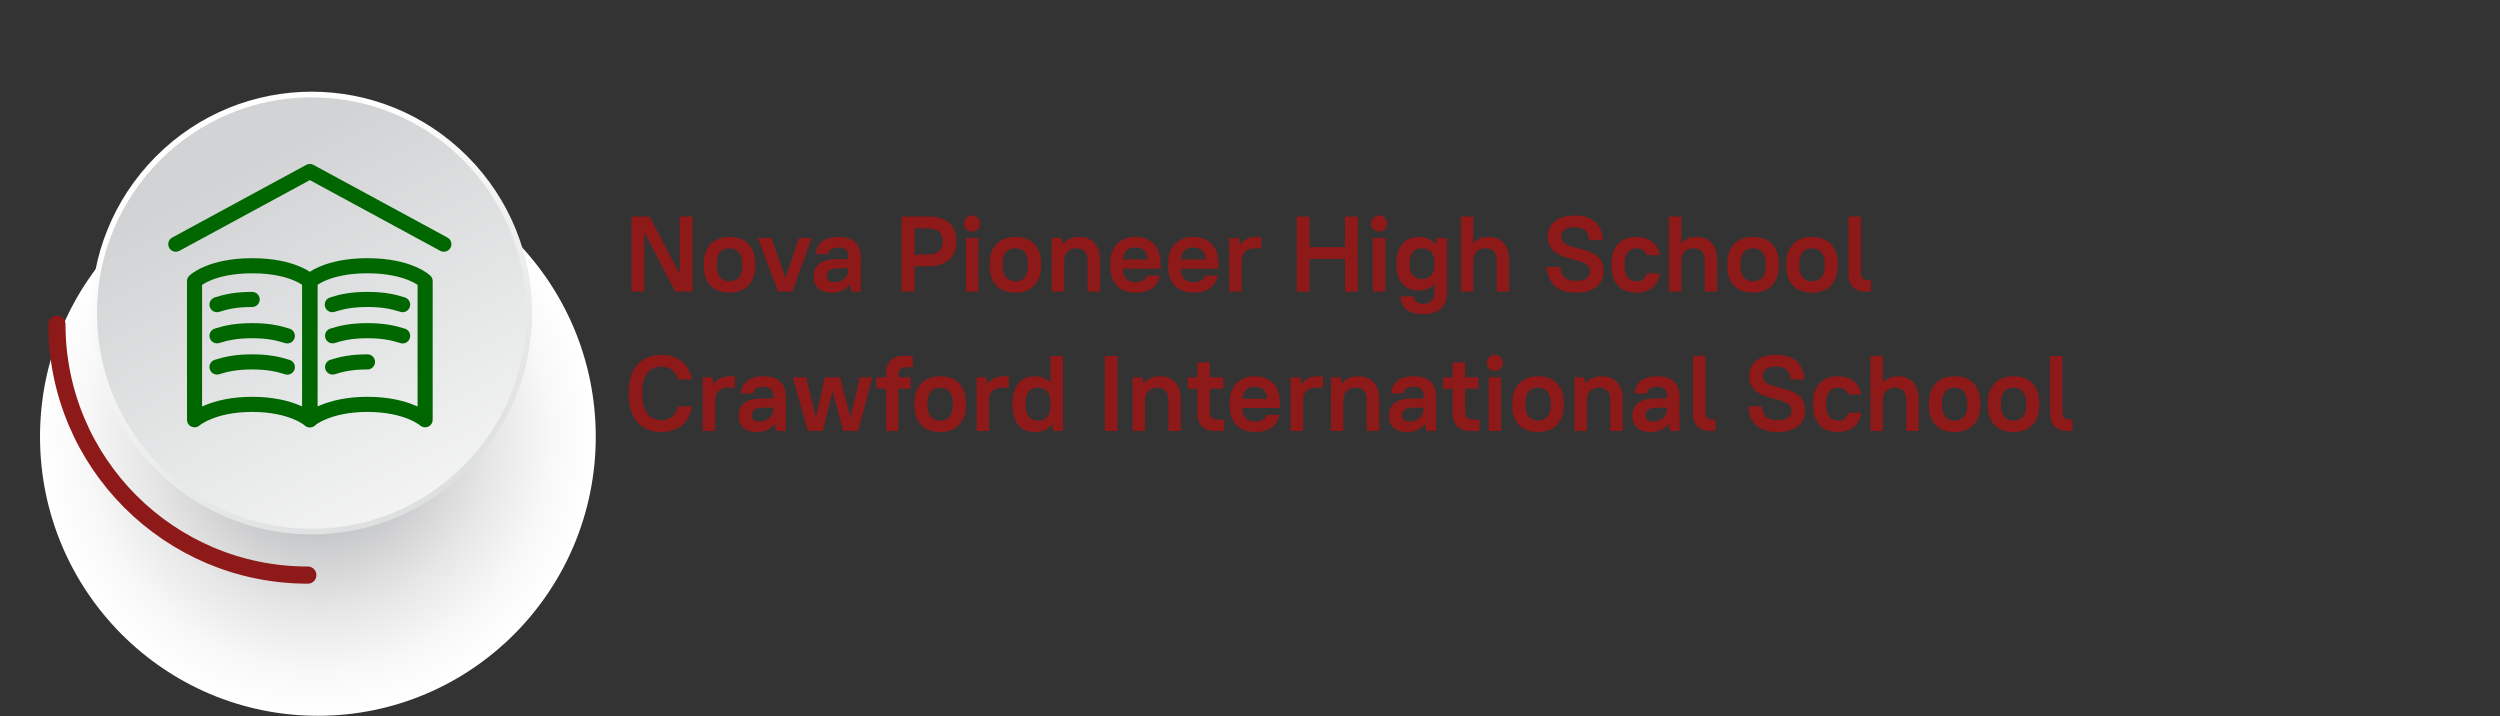 <?xml version="1.0" encoding="UTF-8"?> <svg xmlns="http://www.w3.org/2000/svg" width="1166" height="334" viewBox="0 0 1166 334" fill="none"><rect x="0" y="0" width="1166" height="334" fill="#333333" stroke="none"/><path d="M294.5 136V101H303L316.9 127.5H317V101H323V136H315L300.6 108.5H300.5V136H294.5ZM340.248 136.5C332.748 136.5 328.248 132 328.248 124.05V122.95C328.248 115.1 332.848 110.5 340.248 110.5C347.748 110.5 352.248 115 352.248 122.95V124.05C352.248 131.9 347.648 136.5 340.248 136.5ZM340.248 131.2C343.898 131.2 346.148 128.95 346.148 124.05V122.95C346.148 118.15 343.798 115.8 340.248 115.8C336.598 115.8 334.348 118.05 334.348 122.95V124.05C334.348 128.85 336.698 131.2 340.248 131.2ZM362.906 136L353.506 111H359.806L366.306 129.5H366.406L372.606 111H378.506L369.606 136H362.906ZM388.262 136.5C382.362 136.5 379.512 133.65 379.512 128.95C379.512 123.95 382.612 120.85 390.762 120.85H395.712V119.5C395.712 116.9 394.212 115.4 391.012 115.4C387.862 115.4 386.562 116.7 386.312 118.5H380.512C380.762 113.95 384.212 110.5 391.012 110.5C398.112 110.5 401.512 113.9 401.512 120V136H397.012L396.462 132.75H396.362C394.412 135.15 391.512 136.5 388.262 136.5ZM389.262 131.6C392.962 131.6 395.712 129.05 395.712 125.75V125.15H391.012C387.012 125.15 385.612 126.55 385.612 128.75C385.612 130.4 386.762 131.6 389.262 131.6ZM420.525 136V101H432.775C441.825 101 446.025 105.2 446.025 112.55C446.025 119.8 441.625 124.2 432.775 124.2H426.525V136H420.525ZM432.525 106.5H426.525V118.7H432.525C437.625 118.7 439.725 116.6 439.725 112.55C439.725 108.8 437.425 106.5 432.525 106.5ZM450.506 136V111H456.306V136H450.506ZM453.406 108C451.306 108 449.656 106.35 449.656 104.25C449.656 102.15 451.306 100.5 453.406 100.5C455.506 100.5 457.156 102.15 457.156 104.25C457.156 106.35 455.506 108 453.406 108ZM473.549 136.5C466.049 136.5 461.549 132 461.549 124.05V122.95C461.549 115.1 466.149 110.5 473.549 110.5C481.049 110.5 485.549 115 485.549 122.95V124.05C485.549 131.9 480.949 136.5 473.549 136.5ZM473.549 131.2C477.199 131.2 479.449 128.95 479.449 124.05V122.95C479.449 118.15 477.099 115.8 473.549 115.8C469.899 115.8 467.649 118.05 467.649 122.95V124.05C467.649 128.85 469.999 131.2 473.549 131.2ZM490.539 136V111H495.039L495.539 113.75H495.639C497.689 111.55 500.189 110.5 503.289 110.5C509.289 110.5 513.039 114.25 513.039 121.25V136H507.239V121.5C507.239 117.7 505.339 115.8 502.039 115.8C498.589 115.8 496.339 118.05 496.339 121.5V136H490.539ZM529.799 136.5C522.299 136.5 517.799 132 517.799 124.05V122.95C517.799 115.05 522.349 110.5 529.549 110.5C536.799 110.5 541.299 115 541.299 123.2V125.3H523.649C523.949 129.65 525.799 131.6 529.549 131.6C532.499 131.6 534.399 130.55 535.049 128.5H541.049C539.899 133.65 535.799 136.5 529.799 136.5ZM529.549 115.4C526.049 115.4 524.199 117.1 523.699 121H535.399C534.949 117.1 533.149 115.4 529.549 115.4ZM556.801 136.5C549.301 136.5 544.801 132 544.801 124.05V122.95C544.801 115.05 549.351 110.5 556.551 110.5C563.801 110.5 568.301 115 568.301 123.2V125.3H550.651C550.951 129.65 552.801 131.6 556.551 131.6C559.501 131.6 561.401 130.55 562.051 128.5H568.051C566.901 133.65 562.801 136.5 556.801 136.5ZM556.551 115.4C553.051 115.4 551.201 117.1 550.701 121H562.401C561.951 117.1 560.151 115.4 556.551 115.4ZM573.303 136V111H577.803L578.303 114H578.403C580.403 111.55 582.703 110.5 586.053 110.5H588.303V115.8H585.303C581.303 115.8 579.103 118 579.103 121.5V136H573.303ZM604.803 136V101H610.803V115.25H627.303V101H633.303V136H627.303V120.75H610.803V136H604.803ZM640.301 136V111H646.101V136H640.301ZM643.201 108C641.101 108 639.451 106.35 639.451 104.25C639.451 102.15 641.101 100.5 643.201 100.5C645.301 100.5 646.951 102.15 646.951 104.25C646.951 106.35 645.301 108 643.201 108ZM661.744 135.5C655.444 135.5 651.344 131.4 651.344 123.55V122.45C651.344 114.7 655.544 110.5 661.744 110.5C665.094 110.5 667.694 111.65 669.744 114H669.844L670.294 111H674.844V136.25C674.844 142.95 671.294 146.5 663.744 146.5C656.644 146.5 653.594 143.45 653.094 138.25H659.194C659.694 140.5 660.944 141.7 663.744 141.7C667.344 141.7 669.044 140 669.044 136V132.5H668.944C667.344 134.35 664.594 135.5 661.744 135.5ZM663.244 130.2C666.844 130.2 669.044 128 669.044 123.55V122.45C669.044 118.1 666.744 115.8 663.244 115.8C659.644 115.8 657.444 118 657.444 122.45V123.55C657.444 127.9 659.744 130.2 663.244 130.2ZM681.359 136V101H687.159V113.25H687.259C689.009 111.45 691.359 110.5 694.109 110.5C700.109 110.5 703.859 114.25 703.859 121.25V136H698.059V121.5C698.059 117.7 696.159 115.8 692.859 115.8C689.409 115.8 687.159 118.05 687.159 121.5V136H681.359ZM735.119 136.5C726.269 136.5 721.869 132.1 721.369 124.5H727.769C728.119 128.9 730.319 131 735.119 131C739.669 131 741.569 129.15 741.569 126.4C741.569 118.65 721.869 123.7 721.869 110.3C721.869 104.75 726.119 100.5 734.369 100.5C742.919 100.5 747.119 104.7 747.619 112H741.219C740.869 108 738.869 106 734.369 106C729.969 106 728.169 107.8 728.169 110.35C728.169 118.5 747.869 112.75 747.869 126.45C747.869 132.35 743.719 136.5 735.119 136.5ZM763.137 136.5C756.037 136.5 751.637 132.1 751.637 123.8V122.7C751.637 115 756.137 110.5 763.137 110.5C769.687 110.5 773.387 114.2 774.137 119H768.037C767.287 117.1 765.987 115.8 763.387 115.8C760.187 115.8 757.737 117.75 757.737 122.7V123.8C757.737 129.25 760.187 131.2 763.387 131.2C765.987 131.2 767.287 129.9 768.037 127.5H774.137C773.387 132.8 769.687 136.5 763.137 136.5ZM778.381 136V101H784.181V113.25H784.281C786.031 111.45 788.381 110.5 791.131 110.5C797.131 110.5 800.881 114.25 800.881 121.25V136H795.081V121.5C795.081 117.7 793.181 115.8 789.881 115.8C786.431 115.8 784.181 118.05 784.181 121.5V136H778.381ZM817.641 136.5C810.141 136.5 805.641 132 805.641 124.05V122.95C805.641 115.1 810.241 110.5 817.641 110.5C825.141 110.5 829.641 115 829.641 122.95V124.05C829.641 131.9 825.041 136.5 817.641 136.5ZM817.641 131.2C821.291 131.2 823.541 128.95 823.541 124.05V122.95C823.541 118.15 821.191 115.8 817.641 115.8C813.991 115.8 811.741 118.05 811.741 122.95V124.05C811.741 128.85 814.091 131.2 817.641 131.2ZM845.131 136.5C837.631 136.5 833.131 132 833.131 124.05V122.95C833.131 115.1 837.731 110.5 845.131 110.5C852.631 110.5 857.131 115 857.131 122.95V124.05C857.131 131.9 852.531 136.5 845.131 136.5ZM845.131 131.2C848.781 131.2 851.031 128.95 851.031 124.05V122.95C851.031 118.15 848.681 115.8 845.131 115.8C841.481 115.8 839.231 118.05 839.231 122.95V124.05C839.231 128.85 841.581 131.2 845.131 131.2ZM870.321 136C862.171 136 862.121 129.25 862.121 127.75V101H867.921V127.15C867.921 129.55 869.071 130.7 871.371 130.7H872.621V136H870.321ZM308.5 201.5C299.35 201.5 293.25 195.4 293.25 184.3V182.2C293.25 171.65 299.4 165.5 308.5 165.5C316.75 165.5 321.75 170.5 322.75 177H316.25C315.25 173.5 312.75 171 308.5 171C303.2 171 299.55 174.65 299.55 182.2V184.3C299.55 192.25 303.3 196 308.5 196C312.65 196 315.15 193.5 316.15 189.5H322.75C321.75 196.55 316.8 201.5 308.5 201.5ZM327.746 201V176H332.246L332.746 179H332.846C334.846 176.55 337.146 175.5 340.496 175.5H342.746V180.8H339.746C335.746 180.8 333.546 183 333.546 186.5V201H327.746ZM353.252 201.5C347.352 201.5 344.502 198.65 344.502 193.95C344.502 188.95 347.602 185.85 355.752 185.85H360.702V184.5C360.702 181.9 359.202 180.4 356.002 180.4C352.852 180.4 351.552 181.7 351.302 183.5H345.502C345.752 178.95 349.202 175.5 356.002 175.5C363.102 175.5 366.502 178.9 366.502 185V201H362.002L361.452 197.75H361.352C359.402 200.15 356.502 201.5 353.252 201.5ZM354.252 196.6C357.952 196.6 360.702 194.05 360.702 190.75V190.15H356.002C352.002 190.15 350.602 191.55 350.602 193.75C350.602 195.4 351.752 196.6 354.252 196.6ZM376.777 201L369.777 176H375.977L380.527 194.5H380.627L384.777 176H391.777L396.627 194.5H396.727L400.977 176H406.777L400.277 201H393.277L388.327 182.5H388.227L383.777 201H376.777ZM413.236 201V181.3H408.736V176H413.236V174.25C413.236 168.95 416.186 166 421.336 166H425.736V171.3H422.236C420.186 171.3 419.036 172.45 419.036 174.65V176H424.736V181.3H419.036V201H413.236ZM438.49 201.5C430.99 201.5 426.49 197 426.49 189.05V187.95C426.49 180.1 431.09 175.5 438.49 175.5C445.99 175.5 450.49 180 450.49 187.95V189.05C450.49 196.9 445.89 201.5 438.49 201.5ZM438.49 196.2C442.14 196.2 444.39 193.95 444.39 189.05V187.95C444.39 183.15 442.04 180.8 438.49 180.8C434.84 180.8 432.59 183.05 432.59 187.95V189.05C432.59 193.85 434.94 196.2 438.49 196.2ZM455.48 201V176H459.98L460.48 179H460.58C462.58 176.55 464.88 175.5 468.23 175.5H470.48V180.8H467.48C463.48 180.8 461.28 183 461.28 186.5V201H455.48ZM482.642 201.5C476.342 201.5 472.242 197.4 472.242 189.05V187.95C472.242 179.7 476.442 175.5 482.642 175.5C485.492 175.5 488.242 176.65 489.842 178.5H489.942C489.942 176.35 489.942 168.3 489.942 166C490.892 166 494.492 166 495.742 166V201C494.742 201 491.942 201 491.242 201C491.142 200.4 490.842 198.5 490.742 198H490.642C488.592 200.35 485.992 201.5 482.642 201.5ZM484.142 196.2C487.742 196.2 489.942 194 489.942 189V187.9C489.942 183.1 487.642 180.8 484.142 180.8C480.542 180.8 478.342 183 478.342 187.95V189.05C478.342 193.9 480.642 196.2 484.142 196.2ZM515.258 201V166H521.258V201H515.258ZM528.234 201V176H532.734L533.234 178.75H533.334C535.384 176.55 537.884 175.5 540.984 175.5C546.984 175.5 550.734 179.25 550.734 186.25V201H544.934V186.5C544.934 182.7 543.034 180.8 539.734 180.8C536.284 180.8 534.034 183.05 534.034 186.5V201H528.234ZM566.744 201C558.544 201 558.494 194.25 558.494 192.75V181.3H553.994V176H558.494V169H564.294V176H570.494V181.3H564.294V191.95C564.294 193.05 564.344 195.7 567.794 195.7H570.994V201H566.744ZM585.512 201.5C578.012 201.5 573.512 197 573.512 189.05V187.95C573.512 180.05 578.062 175.5 585.262 175.5C592.512 175.5 597.012 180 597.012 188.2V190.3H579.362C579.662 194.65 581.512 196.6 585.262 196.6C588.212 196.6 590.112 195.55 590.762 193.5H596.762C595.612 198.65 591.512 201.5 585.512 201.5ZM585.262 180.4C581.762 180.4 579.912 182.1 579.412 186H591.112C590.662 182.1 588.862 180.4 585.262 180.4ZM602.014 201V176H606.514L607.014 179H607.114C609.114 176.55 611.414 175.5 614.764 175.5H617.014V180.8H614.014C610.014 180.8 607.814 183 607.814 186.5V201H602.014ZM620.764 201V176H625.264L625.764 178.75H625.864C627.914 176.55 630.414 175.5 633.514 175.5C639.514 175.5 643.264 179.25 643.264 186.25V201H637.464V186.5C637.464 182.7 635.564 180.8 632.264 180.8C628.814 180.8 626.564 183.05 626.564 186.5V201H620.764ZM656.523 201.5C650.623 201.5 647.773 198.65 647.773 193.95C647.773 188.95 650.873 185.85 659.023 185.85H663.973V184.5C663.973 181.9 662.473 180.4 659.273 180.4C656.123 180.4 654.823 181.7 654.573 183.5H648.773C649.023 178.95 652.473 175.5 659.273 175.5C666.373 175.5 669.773 178.9 669.773 185V201H665.273L664.723 197.75H664.623C662.673 200.15 659.773 201.5 656.523 201.5ZM657.523 196.6C661.223 196.6 663.973 194.05 663.973 190.75V190.15H659.273C655.273 190.15 653.873 191.55 653.873 193.75C653.873 195.4 655.023 196.6 657.523 196.6ZM685.787 201C677.587 201 677.537 194.25 677.537 192.75V181.3H673.037V176H677.537V169H683.337V176H689.537V181.3H683.337V191.95C683.337 193.05 683.387 195.7 686.837 195.7H690.037V201H685.787ZM694.305 201V176H700.105V201H694.305ZM697.205 173C695.105 173 693.455 171.35 693.455 169.25C693.455 167.15 695.105 165.5 697.205 165.5C699.305 165.5 700.955 167.15 700.955 169.25C700.955 171.35 699.305 173 697.205 173ZM717.348 201.5C709.848 201.5 705.348 197 705.348 189.05V187.95C705.348 180.1 709.948 175.5 717.348 175.5C724.848 175.5 729.348 180 729.348 187.95V189.05C729.348 196.9 724.748 201.5 717.348 201.5ZM717.348 196.2C720.998 196.2 723.248 193.95 723.248 189.05V187.95C723.248 183.15 720.898 180.8 717.348 180.8C713.698 180.8 711.448 183.05 711.448 187.95V189.05C711.448 193.85 713.798 196.2 717.348 196.2ZM734.338 201V176H738.838L739.338 178.75H739.438C741.488 176.55 743.988 175.5 747.088 175.5C753.088 175.5 756.838 179.25 756.838 186.25V201H751.038V186.5C751.038 182.7 749.138 180.8 745.838 180.8C742.388 180.8 740.138 183.05 740.138 186.5V201H734.338ZM770.098 201.5C764.198 201.5 761.348 198.65 761.348 193.95C761.348 188.95 764.448 185.85 772.598 185.85H777.548V184.5C777.548 181.9 776.048 180.4 772.848 180.4C769.698 180.4 768.398 181.7 768.148 183.5H762.348C762.598 178.95 766.048 175.5 772.848 175.5C779.948 175.5 783.348 178.9 783.348 185V201H778.848L778.298 197.75H778.198C776.248 200.15 773.348 201.5 770.098 201.5ZM771.098 196.6C774.798 196.6 777.548 194.05 777.548 190.75V190.15H772.848C768.848 190.15 767.448 191.55 767.448 193.75C767.448 195.4 768.598 196.6 771.098 196.6ZM797.811 201C789.661 201 789.611 194.25 789.611 192.75V166H795.411V192.15C795.411 194.55 796.561 195.7 798.861 195.7H800.111V201H797.811ZM829.113 201.5C820.263 201.5 815.863 197.1 815.363 189.5H821.763C822.113 193.9 824.313 196 829.113 196C833.663 196 835.563 194.15 835.563 191.4C835.563 183.65 815.863 188.7 815.863 175.3C815.863 169.75 820.113 165.5 828.363 165.5C836.913 165.5 841.113 169.7 841.613 177H835.213C834.863 173 832.863 171 828.363 171C823.963 171 822.163 172.8 822.163 175.35C822.163 183.5 841.863 177.75 841.863 191.45C841.863 197.35 837.713 201.5 829.113 201.5ZM857.131 201.5C850.031 201.5 845.631 197.1 845.631 188.8V187.7C845.631 180 850.131 175.5 857.131 175.5C863.681 175.5 867.381 179.2 868.131 184H862.031C861.281 182.1 859.981 180.8 857.381 180.8C854.181 180.8 851.731 182.75 851.731 187.7V188.8C851.731 194.25 854.181 196.2 857.381 196.2C859.981 196.2 861.281 194.9 862.031 192.5H868.131C867.381 197.8 863.681 201.5 857.131 201.5ZM872.375 201V166H878.175V178.25H878.275C880.025 176.45 882.375 175.5 885.125 175.5C891.125 175.5 894.875 179.25 894.875 186.25V201H889.075V186.5C889.075 182.7 887.175 180.8 883.875 180.8C880.425 180.8 878.175 183.05 878.175 186.5V201H872.375ZM911.635 201.5C904.135 201.5 899.635 197 899.635 189.05V187.95C899.635 180.1 904.235 175.5 911.635 175.5C919.135 175.5 923.635 180 923.635 187.95V189.05C923.635 196.9 919.035 201.5 911.635 201.5ZM911.635 196.2C915.285 196.2 917.535 193.95 917.535 189.05V187.95C917.535 183.15 915.185 180.8 911.635 180.8C907.985 180.8 905.735 183.05 905.735 187.95V189.05C905.735 193.85 908.085 196.2 911.635 196.2ZM939.125 201.5C931.625 201.5 927.125 197 927.125 189.05V187.95C927.125 180.1 931.725 175.5 939.125 175.5C946.625 175.5 951.125 180 951.125 187.95V189.05C951.125 196.9 946.525 201.5 939.125 201.5ZM939.125 196.2C942.775 196.2 945.025 193.95 945.025 189.05V187.95C945.025 183.15 942.675 180.8 939.125 180.8C935.475 180.8 933.225 183.05 933.225 187.95V189.05C933.225 193.85 935.575 196.2 939.125 196.2ZM964.315 201C956.165 201 956.115 194.25 956.115 192.75V166H961.915V192.15C961.915 194.55 963.065 195.7 965.365 195.7H966.615V201H964.315Z" fill="#8E1919"></path><path style="mix-blend-mode:multiply" d="M148.261 333.839C219.836 333.839 277.858 275.567 277.858 203.685C277.858 131.803 219.836 73.531 148.261 73.531C76.687 73.531 18.664 131.803 18.664 203.685C18.664 275.567 76.687 333.839 148.261 333.839Z" fill="url(#paint0_radial_2899_2633)"></path><path d="M218.071 219.008C258.217 178.69 258.217 113.322 218.071 73.003C177.925 32.685 112.836 32.685 72.69 73.003C32.545 113.322 32.545 178.69 72.69 219.008C112.836 259.327 177.925 259.327 218.071 219.008Z" fill="url(#paint1_linear_2899_2633)"></path><path d="M145.382 246.617C200.709 246.617 245.561 201.572 245.561 146.008C245.561 90.443 200.709 45.398 145.382 45.398C90.055 45.398 45.203 90.443 45.203 146.008C45.203 201.572 90.055 246.617 145.382 246.617Z" fill="url(#paint2_linear_2899_2633)"></path><path d="M143.577 268.23C78.943 268.23 26.547 215.833 26.547 151.199" stroke="#8E1919" stroke-width="8" stroke-linecap="round"></path><path d="M144.512 195.778C144.512 195.778 136.36 188.596 117.623 188.596C98.887 188.596 90.734 195.778 90.734 195.778V131.123C90.734 131.123 98.139 123.941 117.623 123.941C137.108 123.941 144.512 131.123 144.512 131.123V195.778Z" stroke="#006600" stroke-width="7.044" stroke-linecap="round" stroke-linejoin="round"></path><path d="M101.211 142.085C105.416 140.749 110.01 139.66 117.609 139.66" stroke="#006600" stroke-width="7.044" stroke-linecap="round" stroke-linejoin="round"></path><path d="M101.211 156.614C105.405 155.299 110.092 154.23 117.609 154.23C125.126 154.23 129.802 155.32 134.007 156.655" stroke="#006600" stroke-width="7.044" stroke-linecap="round" stroke-linejoin="round"></path><path d="M101.211 171.173C105.405 169.858 110.092 168.789 117.609 168.789C125.126 168.789 129.802 169.878 134.007 171.214" stroke="#006600" stroke-width="7.044" stroke-linecap="round" stroke-linejoin="round"></path><path d="M154.984 142.085C159.189 140.749 163.783 139.66 171.382 139.66C178.981 139.66 183.576 140.749 187.78 142.085" stroke="#006600" stroke-width="7.044" stroke-linecap="round" stroke-linejoin="round"></path><path d="M155.117 156.614C159.312 155.299 163.865 154.23 171.392 154.23C178.919 154.23 183.585 155.32 187.79 156.655" stroke="#006600" stroke-width="7.044" stroke-linecap="round" stroke-linejoin="round"></path><path d="M155.117 171.173C159.312 169.858 163.865 168.789 171.392 168.789" stroke="#006600" stroke-width="7.044" stroke-linecap="round" stroke-linejoin="round"></path><path d="M198.278 195.778C198.278 195.778 190.125 188.596 171.389 188.596C152.653 188.596 144.5 195.778 144.5 195.778V131.123C144.5 131.123 151.904 123.941 171.389 123.941C190.874 123.941 198.278 131.123 198.278 131.123V195.778Z" stroke="#006600" stroke-width="7.044" stroke-linecap="round" stroke-linejoin="round"></path><path d="M82 113.884L144.505 80L207 113.884" stroke="#006600" stroke-width="7.044" stroke-linecap="round" stroke-linejoin="round"></path><defs><radialGradient id="paint0_radial_2899_2633" cx="0" cy="0" r="1" gradientUnits="userSpaceOnUse" gradientTransform="translate(148.261 203.685) scale(129.597 130.154)"><stop stop-color="#939598"></stop><stop offset="0.07" stop-color="#9EA0A3"></stop><stop offset="0.36" stop-color="#C8C9CA"></stop><stop offset="0.62" stop-color="#E6E6E7"></stop><stop offset="0.84" stop-color="#F8F8F8"></stop><stop offset="1" stop-color="white"></stop></radialGradient><linearGradient id="paint1_linear_2899_2633" x1="110.421" y1="78.202" x2="224.574" y2="297.695" gradientUnits="userSpaceOnUse"><stop stop-color="white"></stop><stop offset="1" stop-color="#D1D3D4"></stop></linearGradient><linearGradient id="paint2_linear_2899_2633" x1="111.301" y1="79.922" x2="222.553" y2="293.832" gradientUnits="userSpaceOnUse"><stop stop-color="#D1D3D4"></stop><stop offset="1" stop-color="white"></stop></linearGradient></defs></svg> 